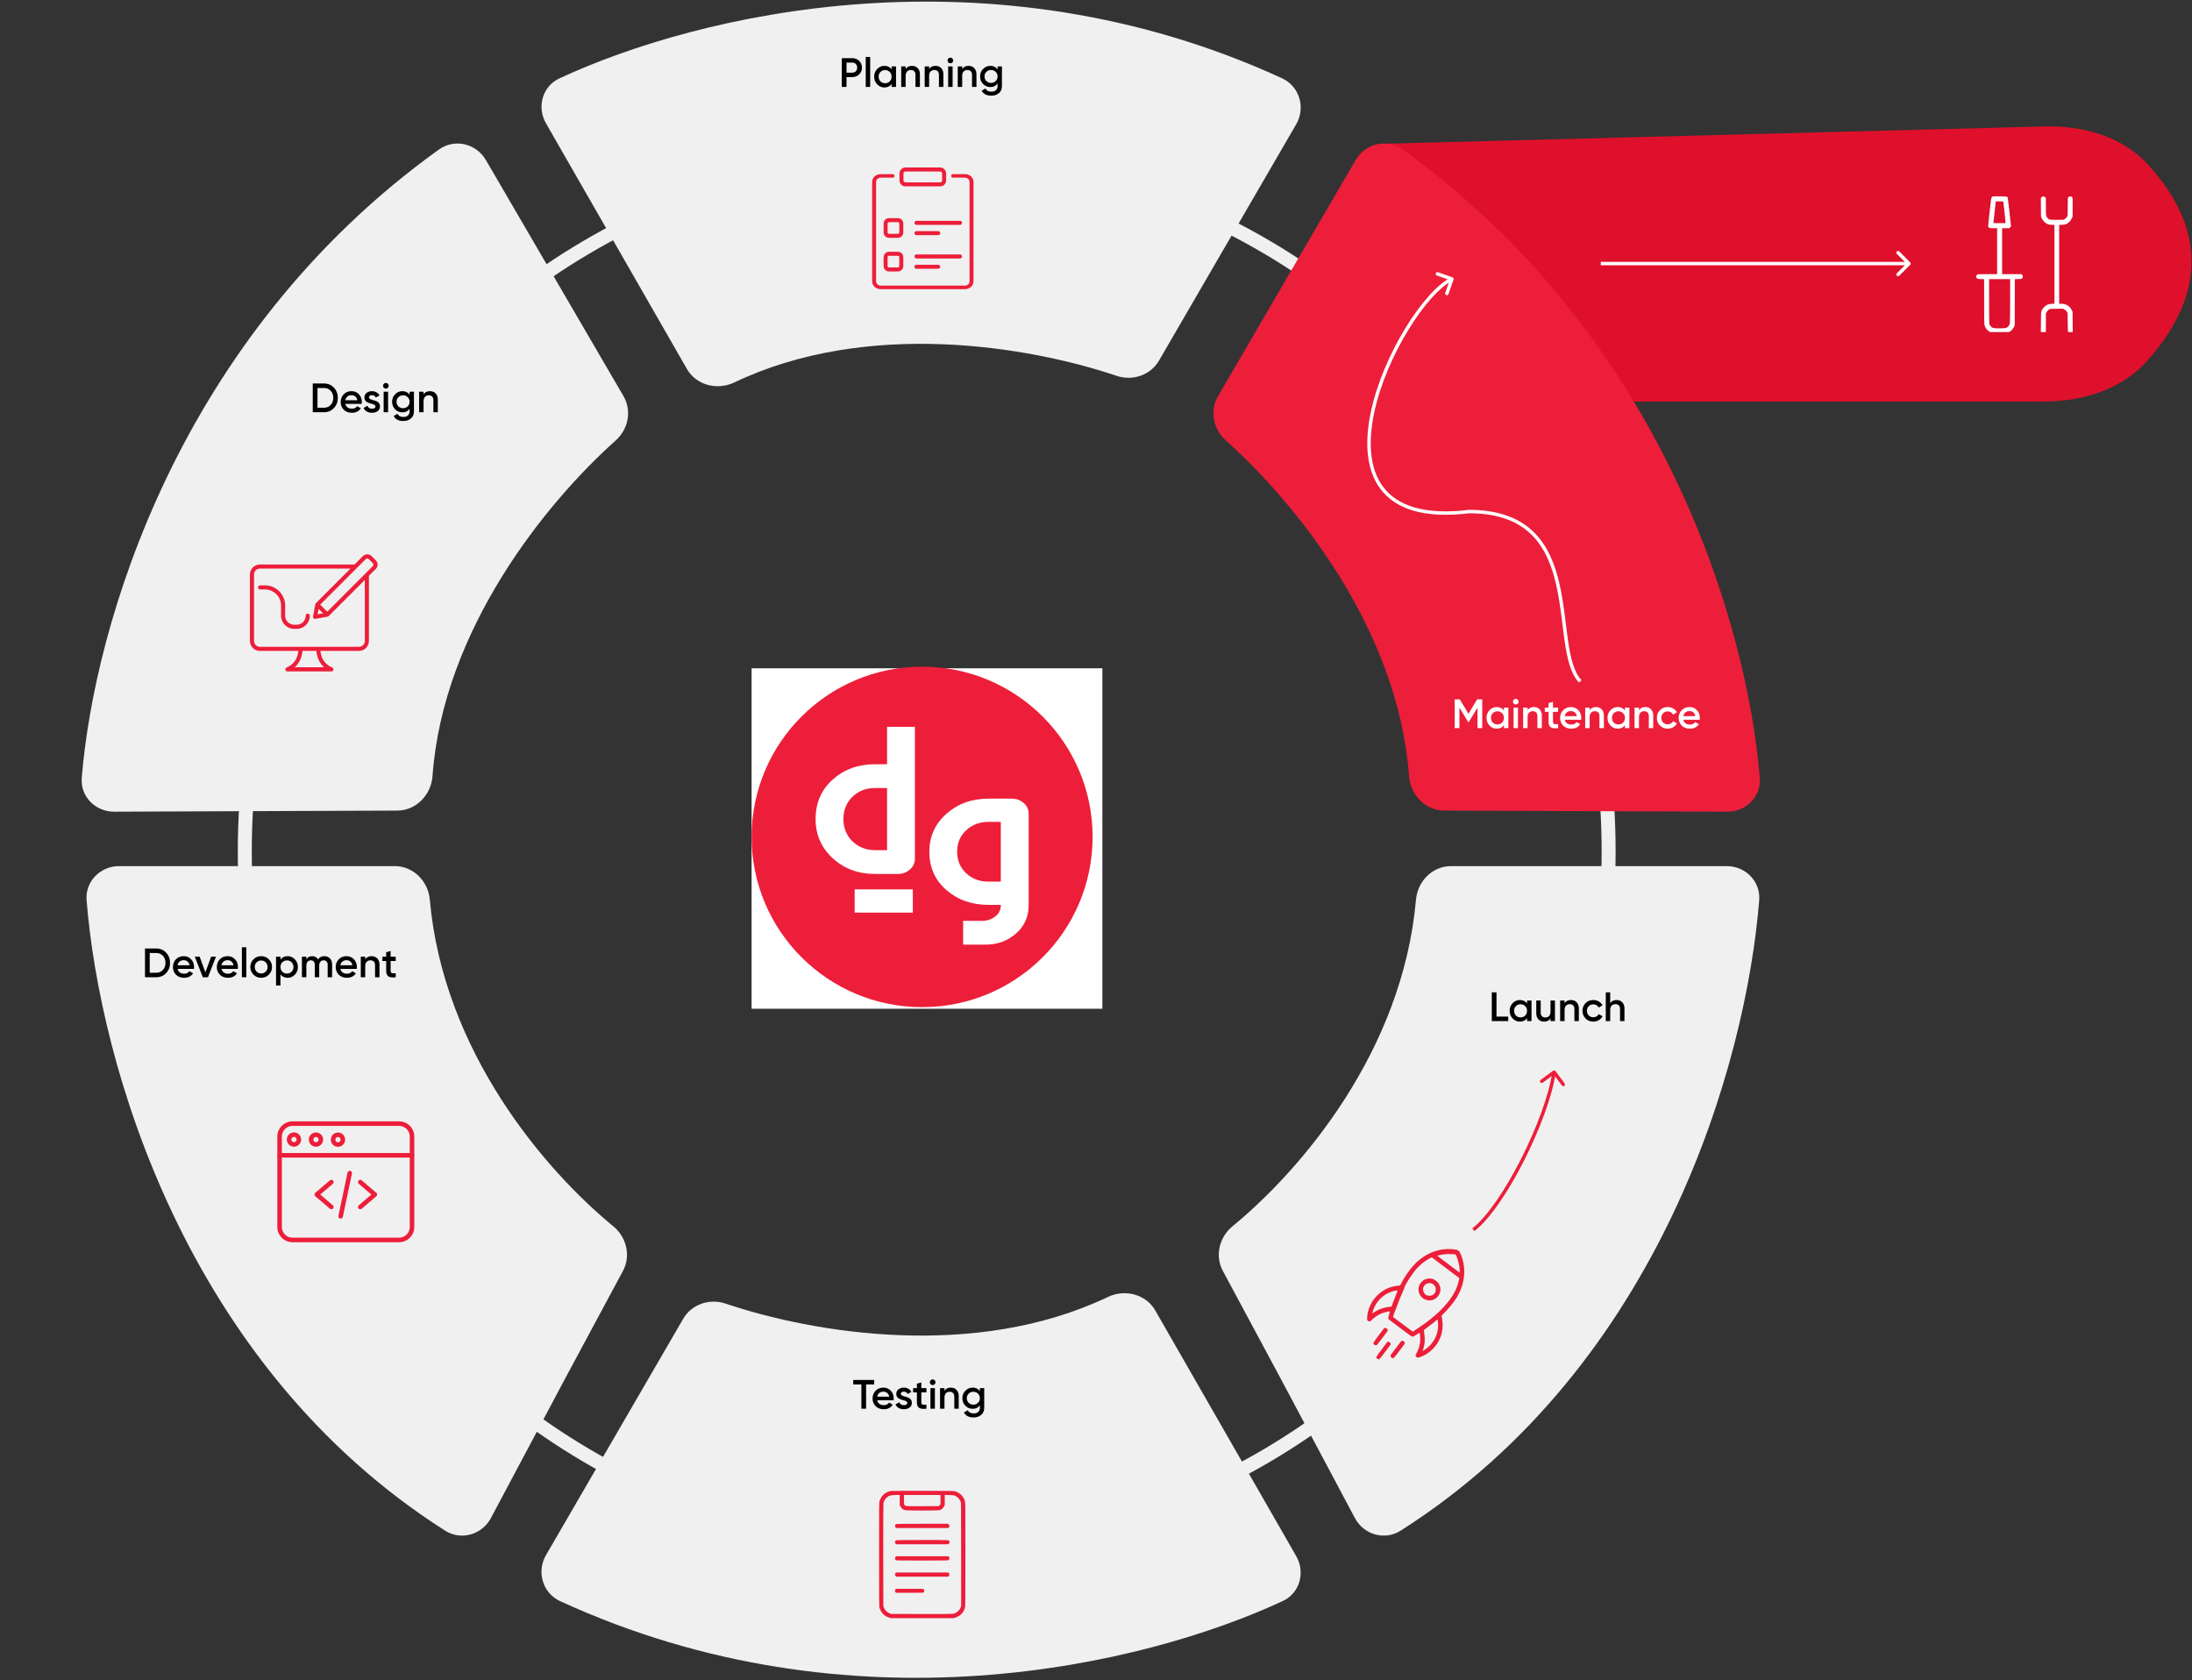 <svg width="784" height="601" viewBox="0 0 784 601" fill="none" xmlns="http://www.w3.org/2000/svg">
<rect x="0" y="0" width="784" height="601" fill="#333333" stroke="none"/>
<ellipse cx="331.451" cy="304.485" rx="243.9" ry="249.32" stroke="#F0F0F0" stroke-width="5"/>
<path d="M195.28 44.114L245.681 131.952C249.039 137.804 256.545 139.684 262.636 136.781C310.264 114.085 367.943 123.834 399.393 134.42C405.098 136.341 411.494 134.204 414.516 128.999L463.592 44.477C467.044 38.53 464.808 30.88 458.561 28.007C354.105 -20.033 249.566 4.982 200.056 28.049C193.98 30.88 191.944 38.3 195.28 44.114Z" fill="#F0F0F0"/>
<path d="M463.602 556.538L413.202 468.7C409.844 462.848 402.337 460.969 396.246 463.871C348.618 486.567 290.939 476.819 259.49 466.232C253.785 464.312 247.389 466.448 244.367 471.654L195.291 556.176C191.838 562.122 194.075 569.773 200.322 572.646C304.778 620.685 409.316 595.671 458.826 572.603C464.902 569.772 466.939 562.353 463.602 556.538Z" fill="#F0F0F0"/>
<path d="M40.844 290.303L142.114 289.908C148.861 289.882 154.205 284.286 154.693 277.557C158.506 224.935 195.491 179.614 220.239 157.508C224.728 153.498 226.033 146.882 223.001 141.682L173.785 57.242C170.323 51.301 162.567 49.463 156.981 53.474C63.588 120.53 33.66 223.77 29.24 278.211C28.697 284.892 34.141 290.329 40.844 290.303Z" fill="#F0F0F0"/>
<path d="M731.037 45.228L494.32 51.438L513.327 62.72L526.533 73.366L532.489 79.117L539.462 85.961L555.784 103.803L563.058 112.642L570.88 123.506L584.351 143.604H730.981C744.81 143.604 758.787 139.367 767.986 129.041C793.786 100.081 783.776 75.811 768.22 58.828C758.9 48.652 744.831 44.866 731.037 45.228Z" fill="#DF102C"/>
<path d="M617.809 290.303L516.539 289.908C509.792 289.882 504.447 284.286 503.96 277.557C500.147 224.935 463.162 179.614 438.413 157.508C433.924 153.498 432.62 146.882 435.651 141.682L484.867 57.242C488.33 51.301 496.086 49.463 501.671 53.474C595.064 120.53 624.992 223.77 629.413 278.211C629.955 284.892 624.512 290.329 617.809 290.303Z" fill="#ED1E3A"/>
<rect x="268.824" y="239.018" width="125.457" height="121.767" fill="white"/>
<path d="M329.803 360.208C363.481 360.208 390.782 332.949 390.782 299.323C390.782 265.697 363.481 238.438 329.803 238.438C296.125 238.438 268.824 265.697 268.824 299.323C268.824 332.949 296.125 360.208 329.803 360.208Z" fill="#ED1E3A"/>
<path d="M321.179 312.567H312.917C306.924 312.567 301.893 310.695 297.823 306.95C293.752 303.205 291.714 298.538 291.707 292.949C291.707 287.15 293.757 282.43 297.856 278.789C301.955 275.148 306.975 273.33 312.917 273.334H317.274V259.952H327.228V307.113C327.235 307.849 327.078 308.577 326.769 309.246C326.459 309.914 326.006 310.506 325.441 310.978C324.273 312.028 322.75 312.596 321.179 312.567ZM312.917 304.058H317.274V281.844H312.917C309.707 281.844 307.029 282.893 304.88 284.992C302.732 287.09 301.659 289.743 301.661 292.949C301.661 296.158 302.745 298.81 304.913 300.907C307.082 303.003 309.75 304.053 312.917 304.058Z" fill="white"/>
<path d="M344.479 337.859V329.35H351.117C352.864 329.403 354.576 328.852 355.964 327.791C356.605 327.307 357.121 326.677 357.468 325.954C357.816 325.231 357.985 324.435 357.961 323.633H353.6C347.608 323.633 342.577 321.869 338.506 318.341C334.436 314.813 332.397 310.233 332.391 304.6C332.391 299.188 334.429 294.674 338.506 291.058C342.583 287.441 347.615 285.633 353.6 285.633H361.863C363.429 285.602 364.949 286.158 366.124 287.192C366.686 287.646 367.138 288.22 367.448 288.872C367.758 289.524 367.918 290.237 367.915 290.958V323.699C367.915 327.859 366.397 331.258 363.361 333.897C360.325 336.536 356.703 337.857 352.495 337.859H344.479ZM353.587 315.319H357.948V293.946H353.587C350.378 293.946 347.7 294.953 345.554 296.968C343.408 298.982 342.333 301.531 342.331 304.613C342.331 307.731 343.405 310.297 345.554 312.311C347.702 314.326 350.38 315.328 353.587 315.319Z" fill="white"/>
<path d="M326.483 318.091H305.68V326.401H326.483V318.091Z" fill="white"/>
<path d="M617.59 309.766H518.979C512.352 309.766 507.033 315.152 506.45 321.753C501.649 376.085 465.276 418.509 440.818 438.592C436.09 442.474 434.464 449.144 437.358 454.532L458.098 493.139L484.588 542.924C487.76 548.887 495.25 551.079 500.949 547.456C594.202 488.18 624.556 380.052 629.203 321.964C629.739 315.265 624.31 309.766 617.59 309.766Z" fill="#F0F0F0"/>
<path d="M42.586 309.766H141.196C147.824 309.766 153.143 315.152 153.726 321.753C158.527 376.085 194.9 418.509 219.358 438.592C224.085 442.474 225.712 449.144 222.817 454.532L202.078 493.139L175.588 542.924C172.415 548.887 164.926 551.079 159.227 547.456C65.974 488.18 35.619 380.052 30.973 321.964C30.437 315.265 35.865 309.766 42.586 309.766Z" fill="#F0F0F0"/>
<path d="M111.861 137.152H115.902C117.313 137.152 118.484 137.647 119.415 138.636C120.355 139.626 120.826 140.846 120.826 142.296C120.826 143.736 120.355 144.956 119.415 145.955C118.484 146.945 117.313 147.439 115.902 147.439H111.861V137.152ZM113.551 145.823H115.902C116.872 145.823 117.661 145.49 118.268 144.824C118.886 144.157 119.194 143.315 119.194 142.296C119.194 141.277 118.886 140.434 118.268 139.768C117.661 139.102 116.872 138.769 115.902 138.769H113.551V145.823ZM129.362 144.441H123.513C123.63 144.99 123.895 145.416 124.306 145.72C124.728 146.024 125.247 146.176 125.864 146.176C126.697 146.176 127.329 145.872 127.76 145.264L129.068 146.029C128.353 147.097 127.28 147.631 125.849 147.631C124.664 147.631 123.699 147.268 122.954 146.543C122.219 145.808 121.852 144.882 121.852 143.765C121.852 142.678 122.215 141.762 122.94 141.017C123.655 140.273 124.586 139.9 125.732 139.9C126.8 139.9 127.682 140.277 128.377 141.032C129.073 141.786 129.421 142.702 129.421 143.78C129.421 143.976 129.401 144.196 129.362 144.441ZM123.498 143.148H127.819C127.711 142.57 127.466 142.124 127.084 141.811C126.712 141.497 126.256 141.34 125.717 141.34C125.129 141.34 124.639 141.502 124.248 141.825C123.856 142.149 123.606 142.59 123.498 143.148ZM131.956 142.119C131.956 142.345 132.073 142.531 132.308 142.678C132.544 142.815 132.887 142.947 133.337 143.075C133.68 143.153 133.979 143.236 134.234 143.324C134.488 143.413 134.758 143.545 135.042 143.721C135.326 143.888 135.542 144.113 135.689 144.397C135.845 144.672 135.919 144.995 135.909 145.367C135.909 146.073 135.635 146.626 135.086 147.028C134.537 147.43 133.856 147.631 133.043 147.631C132.318 147.631 131.696 147.479 131.177 147.175C130.658 146.871 130.28 146.45 130.045 145.911L131.412 145.117C131.657 145.823 132.201 146.176 133.043 146.176C133.876 146.176 134.292 145.901 134.292 145.353C134.292 144.951 133.827 144.637 132.896 144.412C132.544 144.324 132.245 144.236 132 144.147C131.765 144.059 131.5 143.932 131.206 143.765C130.922 143.599 130.702 143.378 130.545 143.104C130.398 142.83 130.329 142.511 130.339 142.149C130.339 141.473 130.594 140.929 131.103 140.517C131.623 140.106 132.264 139.9 133.029 139.9C133.636 139.9 134.175 140.037 134.645 140.312C135.125 140.576 135.493 140.949 135.747 141.429L134.41 142.178C134.165 141.62 133.705 141.34 133.029 141.34C132.715 141.34 132.455 141.409 132.25 141.546C132.054 141.683 131.956 141.874 131.956 142.119ZM138.717 138.695C138.521 138.891 138.286 138.989 138.012 138.989C137.737 138.989 137.497 138.891 137.292 138.695C137.096 138.489 136.998 138.249 136.998 137.975C136.998 137.701 137.096 137.466 137.292 137.27C137.488 137.064 137.728 136.961 138.012 136.961C138.296 136.961 138.536 137.064 138.732 137.27C138.928 137.466 139.026 137.701 139.026 137.975C139.026 138.249 138.923 138.489 138.717 138.695ZM138.805 147.439H137.218V140.091H138.805V147.439ZM146.497 141.179V140.091H148.055V147.101C148.055 148.218 147.688 149.076 146.953 149.673C146.228 150.271 145.336 150.57 144.278 150.57C142.583 150.57 141.422 149.977 140.795 148.792L142.162 147.998C142.544 148.752 143.259 149.13 144.308 149.13C144.994 149.13 145.527 148.948 145.91 148.586C146.302 148.233 146.497 147.738 146.497 147.101V146.205C145.9 147.057 145.047 147.484 143.94 147.484C142.912 147.484 142.035 147.116 141.31 146.381C140.594 145.637 140.237 144.74 140.237 143.692C140.237 142.634 140.594 141.742 141.31 141.017C142.025 140.273 142.902 139.9 143.94 139.9C145.047 139.9 145.9 140.326 146.497 141.179ZM142.485 145.338C142.936 145.779 143.494 145.999 144.161 145.999C144.827 145.999 145.381 145.779 145.821 145.338C146.272 144.897 146.497 144.348 146.497 143.692C146.497 143.035 146.272 142.487 145.821 142.046C145.381 141.605 144.827 141.385 144.161 141.385C143.494 141.385 142.936 141.605 142.485 142.046C142.044 142.487 141.824 143.035 141.824 143.692C141.824 144.348 142.044 144.897 142.485 145.338ZM153.77 139.9C154.623 139.9 155.304 140.175 155.813 140.723C156.332 141.262 156.592 141.997 156.592 142.928V147.439H155.005V143.089C155.005 142.541 154.858 142.119 154.564 141.825C154.27 141.532 153.868 141.385 153.359 141.385C152.781 141.385 152.325 141.566 151.992 141.928C151.659 142.281 151.492 142.805 151.492 143.501V147.439H149.905V140.091H151.492V141.032C151.982 140.277 152.742 139.9 153.77 139.9Z" fill="black"/>
<path d="M51.857 339.229H55.898C57.309 339.229 58.48 339.724 59.411 340.713C60.351 341.703 60.822 342.923 60.822 344.373C60.822 345.813 60.351 347.033 59.411 348.032C58.48 349.022 57.309 349.517 55.898 349.517H51.857V339.229ZM53.547 347.9H55.898C56.868 347.9 57.657 347.567 58.264 346.901C58.882 346.234 59.19 345.392 59.19 344.373C59.19 343.354 58.882 342.511 58.264 341.845C57.657 341.179 56.868 340.846 55.898 340.846H53.547V347.9ZM69.358 346.519H63.509C63.626 347.067 63.891 347.493 64.302 347.797C64.724 348.101 65.243 348.253 65.86 348.253C66.693 348.253 67.325 347.949 67.756 347.342L69.064 348.106C68.349 349.174 67.276 349.708 65.846 349.708C64.66 349.708 63.695 349.345 62.95 348.62C62.215 347.885 61.848 346.959 61.848 345.843C61.848 344.755 62.211 343.839 62.936 343.094C63.651 342.35 64.582 341.977 65.728 341.977C66.796 341.977 67.678 342.355 68.373 343.109C69.069 343.863 69.417 344.779 69.417 345.857C69.417 346.053 69.397 346.274 69.358 346.519ZM63.494 345.225H67.815C67.707 344.647 67.462 344.201 67.08 343.888C66.708 343.574 66.252 343.418 65.713 343.418C65.125 343.418 64.635 343.579 64.244 343.903C63.852 344.226 63.602 344.667 63.494 345.225ZM73.466 347.753L75.508 342.168H77.243L74.377 349.517H72.54L69.674 342.168H71.408L73.466 347.753ZM85.059 346.519H79.21C79.327 347.067 79.592 347.493 80.003 347.797C80.425 348.101 80.944 348.253 81.561 348.253C82.394 348.253 83.026 347.949 83.457 347.342L84.765 348.106C84.05 349.174 82.977 349.708 81.546 349.708C80.361 349.708 79.396 349.345 78.651 348.62C77.916 347.885 77.549 346.959 77.549 345.843C77.549 344.755 77.912 343.839 78.637 343.094C79.352 342.35 80.283 341.977 81.429 341.977C82.497 341.977 83.379 342.355 84.074 343.109C84.77 343.863 85.118 344.779 85.118 345.857C85.118 346.053 85.098 346.274 85.059 346.519ZM79.195 345.225H83.516C83.408 344.647 83.163 344.201 82.781 343.888C82.409 343.574 81.953 343.418 81.414 343.418C80.826 343.418 80.337 343.579 79.945 343.903C79.553 344.226 79.303 344.667 79.195 345.225ZM88.102 349.517H86.514V338.788H88.102V349.517ZM96.161 348.591C95.416 349.335 94.5 349.708 93.413 349.708C92.325 349.708 91.409 349.335 90.665 348.591C89.91 347.836 89.533 346.92 89.533 345.843C89.533 344.765 89.91 343.849 90.665 343.094C91.409 342.35 92.325 341.977 93.413 341.977C94.5 341.977 95.416 342.35 96.161 343.094C96.915 343.849 97.293 344.765 97.293 345.843C97.293 346.92 96.915 347.836 96.161 348.591ZM91.12 345.843C91.12 346.509 91.341 347.062 91.781 347.503C92.222 347.944 92.766 348.165 93.413 348.165C94.059 348.165 94.603 347.944 95.044 347.503C95.485 347.062 95.705 346.509 95.705 345.843C95.705 345.176 95.485 344.623 95.044 344.182C94.603 343.741 94.059 343.52 93.413 343.52C92.766 343.52 92.222 343.741 91.781 344.182C91.341 344.623 91.12 345.176 91.12 345.843ZM102.887 341.977C103.886 341.977 104.748 342.355 105.473 343.109C106.189 343.854 106.546 344.765 106.546 345.843C106.546 346.93 106.189 347.846 105.473 348.591C104.758 349.335 103.896 349.708 102.887 349.708C101.78 349.708 100.922 349.296 100.315 348.473V352.456H98.728V342.168H100.315V343.227C100.913 342.394 101.77 341.977 102.887 341.977ZM100.976 347.533C101.417 347.973 101.971 348.194 102.637 348.194C103.303 348.194 103.857 347.973 104.298 347.533C104.739 347.082 104.959 346.519 104.959 345.843C104.959 345.166 104.739 344.608 104.298 344.167C103.857 343.716 103.303 343.491 102.637 343.491C101.971 343.491 101.417 343.716 100.976 344.167C100.535 344.608 100.315 345.166 100.315 345.843C100.315 346.509 100.535 347.072 100.976 347.533ZM116.009 341.977C116.842 341.977 117.513 342.247 118.022 342.786C118.532 343.325 118.787 344.05 118.787 344.961V349.517H117.199V345.064C117.199 344.564 117.072 344.172 116.817 343.888C116.563 343.604 116.215 343.462 115.774 343.462C115.274 343.462 114.882 343.628 114.598 343.961C114.314 344.285 114.172 344.765 114.172 345.402V349.517H112.585V345.064C112.585 344.554 112.462 344.162 112.217 343.888C111.982 343.604 111.644 343.462 111.203 343.462C110.713 343.462 110.317 343.628 110.013 343.961C109.719 344.294 109.572 344.775 109.572 345.402V349.517H107.985V342.168H109.572V343.05C110.042 342.335 110.743 341.977 111.674 341.977C112.614 341.977 113.31 342.364 113.76 343.138C114.241 342.364 114.99 341.977 116.009 341.977ZM127.584 346.519H121.734C121.852 347.067 122.117 347.493 122.528 347.797C122.949 348.101 123.469 348.253 124.086 348.253C124.919 348.253 125.551 347.949 125.982 347.342L127.29 348.106C126.574 349.174 125.502 349.708 124.071 349.708C122.886 349.708 121.921 349.345 121.176 348.62C120.441 347.885 120.074 346.959 120.074 345.843C120.074 344.755 120.436 343.839 121.161 343.094C121.877 342.35 122.807 341.977 123.954 341.977C125.022 341.977 125.903 342.355 126.599 343.109C127.295 343.863 127.642 344.779 127.642 345.857C127.642 346.053 127.623 346.274 127.584 346.519ZM121.72 345.225H126.041C125.933 344.647 125.688 344.201 125.306 343.888C124.933 343.574 124.478 343.418 123.939 343.418C123.351 343.418 122.861 343.579 122.469 343.903C122.077 344.226 121.828 344.667 121.72 345.225ZM132.904 341.977C133.757 341.977 134.438 342.252 134.947 342.8C135.466 343.339 135.726 344.074 135.726 345.005V349.517H134.139V345.166C134.139 344.618 133.992 344.197 133.698 343.903C133.404 343.609 133.002 343.462 132.493 343.462C131.915 343.462 131.459 343.643 131.126 344.005C130.793 344.358 130.626 344.882 130.626 345.578V349.517H129.039V342.168H130.626V343.109C131.116 342.355 131.875 341.977 132.904 341.977ZM141.535 342.168V343.697H139.713V347.224C139.713 347.528 139.781 347.748 139.919 347.885C140.056 348.013 140.257 348.086 140.521 348.106C140.795 348.116 141.133 348.111 141.535 348.091V349.517C140.32 349.664 139.448 349.561 138.919 349.208C138.39 348.845 138.126 348.184 138.126 347.224V343.697H136.774V342.168H138.126V340.581L139.713 340.111V342.168H141.535Z" fill="black"/>
<path d="M118.522 432.496C118.337 432.496 118.15 432.433 117.998 432.303L112.765 427.847C112.584 427.693 112.48 427.468 112.48 427.231C112.48 426.994 112.585 426.769 112.765 426.615L117.998 422.159C118.338 421.869 118.849 421.91 119.138 422.25C119.428 422.59 119.387 423.101 119.047 423.39L114.537 427.231L119.047 431.072C119.387 431.361 119.428 431.872 119.138 432.212C118.978 432.4 118.751 432.496 118.522 432.496Z" fill="#ED1E3A"/>
<path d="M128.848 432.496C128.619 432.496 128.392 432.4 128.232 432.212C127.942 431.872 127.983 431.361 128.323 431.072L132.833 427.231L128.323 423.39C127.983 423.101 127.942 422.59 128.232 422.25C128.521 421.91 129.032 421.869 129.372 422.159L134.605 426.615C134.786 426.769 134.89 426.994 134.89 427.231C134.89 427.468 134.786 427.693 134.605 427.847L129.372 432.303C129.22 432.433 129.033 432.496 128.848 432.496Z" fill="#ED1E3A"/>
<path d="M121.833 435.841C121.778 435.841 121.722 435.835 121.666 435.824C121.229 435.732 120.949 435.302 121.041 434.866L124.303 419.379C124.395 418.943 124.823 418.663 125.261 418.755C125.698 418.847 125.977 419.276 125.885 419.713L122.624 435.199C122.543 435.58 122.208 435.841 121.833 435.841Z" fill="#ED1E3A"/>
<path d="M142.749 444.278H104.622C101.628 444.278 99.191 441.842 99.191 438.847V406.487C99.191 403.493 101.628 401.057 104.622 401.057H142.749C145.743 401.057 148.179 403.493 148.179 406.487V438.847C148.179 441.842 145.743 444.278 142.749 444.278ZM104.622 402.674C102.519 402.674 100.809 404.385 100.809 406.487V438.847C100.809 440.95 102.519 442.66 104.622 442.66H142.749C144.851 442.66 146.562 440.95 146.562 438.847V406.487C146.562 404.385 144.851 402.674 142.749 402.674H104.622Z" fill="#ED1E3A"/>
<path d="M147.371 414.007H100C99.553 414.007 99.191 413.645 99.191 413.198C99.191 412.752 99.553 412.39 100 412.39H147.371C147.817 412.39 148.179 412.752 148.179 413.198C148.179 413.645 147.817 414.007 147.371 414.007Z" fill="#ED1E3A"/>
<path d="M113.013 410.137C111.602 410.137 110.453 408.989 110.453 407.578C110.453 406.167 111.602 405.019 113.013 405.019C114.424 405.019 115.572 406.167 115.572 407.578C115.572 408.989 114.424 410.137 113.013 410.137ZM113.013 406.636C112.494 406.636 112.071 407.059 112.071 407.578C112.071 408.097 112.494 408.52 113.013 408.52C113.532 408.52 113.954 408.097 113.954 407.578C113.954 407.059 113.532 406.636 113.013 406.636Z" fill="#ED1E3A"/>
<path d="M105.145 410.114C103.734 410.114 102.586 408.966 102.586 407.555C102.586 406.143 103.734 404.995 105.145 404.995C106.557 404.995 107.705 406.143 107.705 407.555C107.705 408.966 106.557 410.114 105.145 410.114ZM105.145 406.613C104.626 406.613 104.203 407.036 104.203 407.555C104.203 408.074 104.626 408.496 105.145 408.496C105.665 408.496 106.087 408.074 106.087 407.555C106.087 407.036 105.665 406.613 105.145 406.613Z" fill="#ED1E3A"/>
<path d="M120.879 410.159C119.468 410.159 118.32 409.011 118.32 407.6C118.32 406.189 119.468 405.041 120.879 405.041C122.291 405.041 123.439 406.189 123.439 407.6C123.439 409.011 122.291 410.159 120.879 410.159ZM120.879 406.658C120.36 406.658 119.938 407.081 119.938 407.6C119.938 408.119 120.36 408.542 120.879 408.542C121.399 408.542 121.821 408.119 121.821 407.6C121.821 407.081 121.399 406.658 120.879 406.658Z" fill="#ED1E3A"/>
<path d="M528.333 250.131H530.141V260.419H528.451V253.085L525.321 258.259H525.115L521.984 253.071V260.419H520.294V250.131H522.117L525.218 255.275L528.333 250.131ZM537.909 254.114V253.071H539.496V260.419H537.909V259.361C537.311 260.194 536.454 260.61 535.337 260.61C534.328 260.61 533.466 260.238 532.751 259.493C532.035 258.748 531.678 257.832 531.678 256.745C531.678 255.657 532.035 254.741 532.751 253.997C533.466 253.252 534.328 252.88 535.337 252.88C536.454 252.88 537.311 253.291 537.909 254.114ZM533.926 258.435C534.367 258.876 534.921 259.096 535.587 259.096C536.253 259.096 536.807 258.876 537.248 258.435C537.689 257.984 537.909 257.421 537.909 256.745C537.909 256.069 537.689 255.51 537.248 255.069C536.807 254.619 536.253 254.393 535.587 254.393C534.921 254.393 534.367 254.619 533.926 255.069C533.485 255.51 533.265 256.069 533.265 256.745C533.265 257.411 533.485 257.974 533.926 258.435ZM542.845 251.675C542.649 251.871 542.414 251.969 542.14 251.969C541.865 251.969 541.625 251.871 541.42 251.675C541.224 251.469 541.126 251.229 541.126 250.954C541.126 250.68 541.224 250.445 541.42 250.249C541.616 250.043 541.856 249.94 542.14 249.94C542.424 249.94 542.664 250.043 542.86 250.249C543.056 250.445 543.154 250.68 543.154 250.954C543.154 251.229 543.051 251.469 542.845 251.675ZM542.933 260.419H541.346V253.071H542.933V260.419ZM548.641 252.88C549.494 252.88 550.175 253.154 550.684 253.703C551.204 254.242 551.463 254.976 551.463 255.907V260.419H549.876V256.069C549.876 255.52 549.729 255.099 549.435 254.805C549.141 254.511 548.739 254.364 548.23 254.364C547.652 254.364 547.196 254.545 546.863 254.908C546.53 255.261 546.364 255.785 546.364 256.48V260.419H544.776V253.071H546.364V254.011C546.853 253.257 547.613 252.88 548.641 252.88ZM557.272 253.071V254.599H555.45V258.126C555.45 258.43 555.519 258.65 555.656 258.788C555.793 258.915 555.994 258.988 556.258 259.008C556.533 259.018 556.871 259.013 557.272 258.993V260.419C556.058 260.566 555.186 260.463 554.657 260.11C554.127 259.748 553.863 259.086 553.863 258.126V254.599H552.511V253.071H553.863V251.484L555.45 251.013V253.071H557.272ZM565.509 257.421H559.66C559.777 257.97 560.042 258.396 560.453 258.699C560.875 259.003 561.394 259.155 562.011 259.155C562.844 259.155 563.476 258.851 563.907 258.244L565.215 259.008C564.5 260.076 563.427 260.61 561.997 260.61C560.811 260.61 559.846 260.247 559.101 259.522C558.367 258.788 557.999 257.862 557.999 256.745C557.999 255.657 558.362 254.741 559.087 253.997C559.802 253.252 560.733 252.88 561.879 252.88C562.947 252.88 563.829 253.257 564.524 254.011C565.22 254.766 565.568 255.682 565.568 256.76C565.568 256.956 565.548 257.176 565.509 257.421ZM559.645 256.128H563.966C563.858 255.55 563.613 255.104 563.231 254.79C562.859 254.477 562.403 254.32 561.864 254.32C561.276 254.32 560.787 254.482 560.395 254.805C560.003 255.128 559.753 255.569 559.645 256.128ZM570.83 252.88C571.682 252.88 572.363 253.154 572.872 253.703C573.392 254.242 573.651 254.976 573.651 255.907V260.419H572.064V256.069C572.064 255.52 571.917 255.099 571.623 254.805C571.329 254.511 570.927 254.364 570.418 254.364C569.84 254.364 569.384 254.545 569.051 254.908C568.718 255.261 568.552 255.785 568.552 256.48V260.419H566.964V253.071H568.552V254.011C569.041 253.257 569.801 252.88 570.83 252.88ZM581.18 254.114V253.071H582.767V260.419H581.18V259.361C580.582 260.194 579.725 260.61 578.608 260.61C577.599 260.61 576.737 260.238 576.022 259.493C575.306 258.748 574.949 257.832 574.949 256.745C574.949 255.657 575.306 254.741 576.022 253.997C576.737 253.252 577.599 252.88 578.608 252.88C579.725 252.88 580.582 253.291 581.18 254.114ZM577.197 258.435C577.638 258.876 578.192 259.096 578.858 259.096C579.524 259.096 580.078 258.876 580.519 258.435C580.96 257.984 581.18 257.421 581.18 256.745C581.18 256.069 580.96 255.51 580.519 255.069C580.078 254.619 579.524 254.393 578.858 254.393C578.192 254.393 577.638 254.619 577.197 255.069C576.756 255.51 576.536 256.069 576.536 256.745C576.536 257.411 576.756 257.974 577.197 258.435ZM588.482 252.88C589.335 252.88 590.016 253.154 590.525 253.703C591.044 254.242 591.304 254.976 591.304 255.907V260.419H589.717V256.069C589.717 255.52 589.57 255.099 589.276 254.805C588.982 254.511 588.58 254.364 588.071 254.364C587.493 254.364 587.037 254.545 586.704 254.908C586.371 255.261 586.204 255.785 586.204 256.48V260.419H584.617V253.071H586.204V254.011C586.694 253.257 587.454 252.88 588.482 252.88ZM596.481 260.61C595.374 260.61 594.448 260.238 593.704 259.493C592.969 258.739 592.602 257.823 592.602 256.745C592.602 255.648 592.969 254.731 593.704 253.997C594.448 253.252 595.374 252.88 596.481 252.88C597.197 252.88 597.848 253.051 598.436 253.394C599.024 253.737 599.465 254.197 599.759 254.776L598.392 255.569C598.225 255.216 597.971 254.942 597.628 254.746C597.295 254.54 596.908 254.438 596.467 254.438C595.82 254.438 595.276 254.658 594.835 255.099C594.404 255.55 594.189 256.098 594.189 256.745C594.189 257.391 594.404 257.94 594.835 258.391C595.276 258.832 595.82 259.052 596.467 259.052C596.898 259.052 597.285 258.954 597.628 258.758C597.98 258.553 598.245 258.273 598.421 257.921L599.788 258.699C599.475 259.287 599.019 259.753 598.421 260.096C597.834 260.439 597.187 260.61 596.481 260.61ZM607.919 257.421H602.07C602.187 257.97 602.452 258.396 602.863 258.699C603.285 259.003 603.804 259.155 604.421 259.155C605.254 259.155 605.886 258.851 606.317 258.244L607.625 259.008C606.91 260.076 605.837 260.61 604.406 260.61C603.221 260.61 602.256 260.247 601.511 259.522C600.776 258.788 600.409 257.862 600.409 256.745C600.409 255.657 600.772 254.741 601.497 253.997C602.212 253.252 603.143 252.88 604.289 252.88C605.357 252.88 606.239 253.257 606.934 254.011C607.63 254.766 607.978 255.682 607.978 256.76C607.978 256.956 607.958 257.176 607.919 257.421ZM602.055 256.128H606.376C606.268 255.55 606.023 255.104 605.641 254.79C605.269 254.477 604.813 254.32 604.274 254.32C603.686 254.32 603.196 254.482 602.805 254.805C602.413 255.128 602.163 255.569 602.055 256.128Z" fill="white"/>
<path d="M301.08 20.805H304.871C305.841 20.805 306.649 21.129 307.296 21.775C307.953 22.422 308.281 23.225 308.281 24.186C308.281 25.136 307.953 25.939 307.296 26.596C306.649 27.242 305.841 27.566 304.871 27.566H302.77V31.093H301.08V20.805ZM302.77 25.978H304.871C305.371 25.978 305.782 25.812 306.106 25.479C306.429 25.136 306.591 24.705 306.591 24.186C306.591 23.666 306.429 23.24 306.106 22.907C305.782 22.564 305.371 22.392 304.871 22.392H302.77V25.978ZM311.232 31.093H309.645V20.364H311.232V31.093ZM318.895 24.788V23.745H320.482V31.093H318.895V30.035C318.297 30.867 317.44 31.284 316.323 31.284C315.314 31.284 314.452 30.912 313.737 30.167C313.021 29.422 312.664 28.506 312.664 27.419C312.664 26.331 313.021 25.415 313.737 24.671C314.452 23.926 315.314 23.553 316.323 23.553C317.44 23.553 318.297 23.965 318.895 24.788ZM314.912 29.109C315.353 29.55 315.907 29.77 316.573 29.77C317.239 29.77 317.793 29.55 318.234 29.109C318.675 28.658 318.895 28.095 318.895 27.419C318.895 26.743 318.675 26.184 318.234 25.743C317.793 25.293 317.239 25.067 316.573 25.067C315.907 25.067 315.353 25.293 314.912 25.743C314.471 26.184 314.251 26.743 314.251 27.419C314.251 28.085 314.471 28.648 314.912 29.109ZM326.197 23.553C327.05 23.553 327.731 23.828 328.24 24.377C328.76 24.915 329.019 25.65 329.019 26.581V31.093H327.432V26.743C327.432 26.194 327.285 25.773 326.991 25.479C326.697 25.185 326.295 25.038 325.786 25.038C325.208 25.038 324.752 25.219 324.419 25.582C324.086 25.934 323.92 26.459 323.92 27.154V31.093H322.332V23.745H323.92V24.685C324.409 23.931 325.169 23.553 326.197 23.553ZM334.593 23.553C335.446 23.553 336.127 23.828 336.636 24.377C337.155 24.915 337.415 25.65 337.415 26.581V31.093H335.828V26.743C335.828 26.194 335.681 25.773 335.387 25.479C335.093 25.185 334.691 25.038 334.182 25.038C333.604 25.038 333.148 25.219 332.815 25.582C332.482 25.934 332.315 26.459 332.315 27.154V31.093H330.728V23.745H332.315V24.685C332.805 23.931 333.565 23.553 334.593 23.553ZM340.623 22.348C340.427 22.544 340.192 22.642 339.918 22.642C339.643 22.642 339.403 22.544 339.198 22.348C339.002 22.143 338.904 21.903 338.904 21.628C338.904 21.354 339.002 21.119 339.198 20.923C339.393 20.717 339.634 20.614 339.918 20.614C340.202 20.614 340.442 20.717 340.638 20.923C340.834 21.119 340.932 21.354 340.932 21.628C340.932 21.903 340.829 22.143 340.623 22.348ZM340.711 31.093H339.124V23.745H340.711V31.093ZM346.419 23.553C347.272 23.553 347.953 23.828 348.462 24.377C348.981 24.915 349.241 25.65 349.241 26.581V31.093H347.654V26.743C347.654 26.194 347.507 25.773 347.213 25.479C346.919 25.185 346.517 25.038 346.008 25.038C345.43 25.038 344.974 25.219 344.641 25.582C344.308 25.934 344.141 26.459 344.141 27.154V31.093H342.554V23.745H344.141V24.685C344.631 23.931 345.391 23.553 346.419 23.553ZM356.799 24.832V23.745H358.357V30.755C358.357 31.872 357.99 32.729 357.255 33.327C356.53 33.924 355.638 34.223 354.58 34.223C352.885 34.223 351.724 33.63 351.097 32.445L352.464 31.651C352.846 32.406 353.561 32.783 354.609 32.783C355.295 32.783 355.829 32.602 356.211 32.239C356.603 31.886 356.799 31.392 356.799 30.755V29.858C356.202 30.711 355.349 31.137 354.242 31.137C353.213 31.137 352.336 30.77 351.611 30.035C350.896 29.29 350.539 28.393 350.539 27.345C350.539 26.287 350.896 25.395 351.611 24.671C352.327 23.926 353.203 23.553 354.242 23.553C355.349 23.553 356.202 23.98 356.799 24.832ZM352.787 28.991C353.238 29.432 353.796 29.652 354.462 29.652C355.129 29.652 355.682 29.432 356.123 28.991C356.574 28.55 356.799 28.002 356.799 27.345C356.799 26.689 356.574 26.14 356.123 25.699C355.682 25.258 355.129 25.038 354.462 25.038C353.796 25.038 353.238 25.258 352.787 25.699C352.346 26.14 352.126 26.689 352.126 27.345C352.126 28.002 352.346 28.55 352.787 28.991Z" fill="black"/>
<path d="M335.577 84.1H327.784C327.388 84.1 327.066 83.779 327.066 83.383C327.066 82.986 327.388 82.665 327.784 82.665H335.577C335.973 82.665 336.294 82.986 336.294 83.383C336.294 83.779 335.973 84.1 335.577 84.1Z" fill="#ED1E3A"/>
<path d="M343.37 80.417H327.784C327.388 80.417 327.066 80.095 327.066 79.699C327.066 79.303 327.388 78.981 327.784 78.981H343.37C343.766 78.981 344.087 79.303 344.087 79.699C344.087 80.095 343.766 80.417 343.37 80.417Z" fill="#ED1E3A"/>
<path d="M335.577 96.124H327.784C327.388 96.124 327.066 95.802 327.066 95.406C327.066 95.01 327.388 94.689 327.784 94.689H335.577C335.973 94.689 336.294 95.01 336.294 95.406C336.294 95.802 335.973 96.124 335.577 96.124Z" fill="#ED1E3A"/>
<path d="M343.37 92.441H327.784C327.388 92.441 327.066 92.12 327.066 91.724C327.066 91.327 327.388 91.006 327.784 91.006H343.37C343.766 91.006 344.087 91.327 344.087 91.724C344.087 92.12 343.766 92.441 343.37 92.441Z" fill="#ED1E3A"/>
<path d="M336.26 66.66H323.85C322.671 66.66 321.711 65.701 321.711 64.521V62.04C321.711 60.86 322.671 59.9 323.85 59.9H336.26C337.44 59.9 338.399 60.86 338.399 62.04V64.521C338.399 65.701 337.44 66.66 336.26 66.66ZM323.85 61.336C323.462 61.336 323.146 61.651 323.146 62.04V64.521C323.146 64.909 323.462 65.225 323.85 65.225H336.26C336.648 65.225 336.964 64.909 336.964 64.521V62.04C336.964 61.651 336.648 61.336 336.26 61.336H323.85Z" fill="#ED1E3A"/>
<path d="M321.151 85.061H317.962C316.899 85.061 316.035 84.197 316.035 83.134V79.945C316.035 78.883 316.899 78.019 317.962 78.019H321.151C322.213 78.019 323.078 78.883 323.078 79.945V83.134C323.078 84.197 322.213 85.061 321.151 85.061ZM317.962 79.454C317.691 79.454 317.47 79.674 317.47 79.945V83.134C317.47 83.405 317.691 83.626 317.962 83.626H321.151C321.422 83.626 321.642 83.405 321.642 83.134V79.945C321.642 79.674 321.422 79.454 321.151 79.454H317.962Z" fill="#ED1E3A"/>
<path d="M321.151 97.085H317.962C316.899 97.085 316.035 96.221 316.035 95.159V91.97C316.035 90.907 316.899 90.043 317.962 90.043H321.151C322.213 90.043 323.078 90.907 323.078 91.97V95.159C323.078 96.221 322.213 97.085 321.151 97.085ZM317.962 91.478C317.691 91.478 317.47 91.699 317.47 91.97V95.159C317.47 95.43 317.691 95.65 317.962 95.65H321.151C321.422 95.65 321.642 95.43 321.642 95.159V91.97C321.642 91.699 321.422 91.478 321.151 91.478H317.962Z" fill="#ED1E3A"/>
<path d="M345.118 103.421H315C313.309 103.421 311.934 102.183 311.934 100.66V65.033C311.934 63.51 313.309 62.272 315 62.272H319.242C319.633 62.272 319.95 62.557 319.95 62.909C319.95 63.261 319.633 63.546 319.242 63.546H315C314.09 63.546 313.349 64.213 313.349 65.033V100.66C313.349 101.48 314.09 102.146 315 102.146H345.118C346.028 102.146 346.769 101.479 346.769 100.66V65.033C346.769 64.213 346.028 63.546 345.118 63.546H340.876C340.485 63.546 340.168 63.261 340.168 62.909C340.168 62.557 340.485 62.272 340.876 62.272H345.118C346.809 62.272 348.185 63.51 348.185 65.033V100.66C348.185 102.183 346.809 103.421 345.118 103.421Z" fill="#ED1E3A"/>
<path d="M535.246 354.908V363.579H539.435V365.195H533.556V354.908H535.246ZM546.176 358.891V357.847H547.763V365.195H546.176V364.137C545.579 364.97 544.721 365.386 543.604 365.386C542.595 365.386 541.733 365.014 541.018 364.269C540.303 363.525 539.945 362.609 539.945 361.521C539.945 360.434 540.303 359.518 541.018 358.773C541.733 358.028 542.595 357.656 543.604 357.656C544.721 357.656 545.579 358.068 546.176 358.891ZM542.194 363.211C542.634 363.652 543.188 363.873 543.854 363.873C544.52 363.873 545.074 363.652 545.515 363.211C545.956 362.761 546.176 362.197 546.176 361.521C546.176 360.845 545.956 360.287 545.515 359.846C545.074 359.395 544.52 359.17 543.854 359.17C543.188 359.17 542.634 359.395 542.194 359.846C541.753 360.287 541.532 360.845 541.532 361.521C541.532 362.187 541.753 362.751 542.194 363.211ZM554.566 361.786V357.847H556.153V365.195H554.566V364.255C554.076 365.009 553.317 365.386 552.288 365.386C551.436 365.386 550.75 365.117 550.231 364.578C549.721 364.029 549.467 363.29 549.467 362.359V357.847H551.054V362.197C551.054 362.746 551.201 363.167 551.495 363.461C551.789 363.755 552.19 363.902 552.7 363.902C553.278 363.902 553.733 363.726 554.066 363.373C554.4 363.01 554.566 362.481 554.566 361.786ZM561.874 357.656C562.727 357.656 563.408 357.93 563.917 358.479C564.437 359.018 564.696 359.753 564.696 360.684V365.195H563.109V360.845C563.109 360.297 562.962 359.875 562.668 359.581C562.374 359.287 561.972 359.14 561.463 359.14C560.885 359.14 560.429 359.322 560.096 359.684C559.763 360.037 559.597 360.561 559.597 361.257V365.195H558.009V357.847H559.597V358.788C560.086 358.033 560.846 357.656 561.874 357.656ZM569.874 365.386C568.766 365.386 567.841 365.014 567.096 364.269C566.361 363.515 565.994 362.599 565.994 361.521C565.994 360.424 566.361 359.508 567.096 358.773C567.841 358.028 568.766 357.656 569.874 357.656C570.589 357.656 571.24 357.828 571.828 358.17C572.416 358.513 572.857 358.974 573.151 359.552L571.784 360.346C571.618 359.993 571.363 359.718 571.02 359.523C570.687 359.317 570.3 359.214 569.859 359.214C569.212 359.214 568.668 359.434 568.228 359.875C567.796 360.326 567.581 360.875 567.581 361.521C567.581 362.168 567.796 362.717 568.228 363.167C568.668 363.608 569.212 363.829 569.859 363.829C570.29 363.829 570.677 363.731 571.02 363.535C571.373 363.329 571.637 363.05 571.813 362.697L573.18 363.476C572.867 364.064 572.411 364.529 571.813 364.872C571.226 365.215 570.579 365.386 569.874 365.386ZM578.193 357.656C579.045 357.656 579.726 357.93 580.235 358.479C580.755 359.018 581.014 359.753 581.014 360.684V365.195H579.427V360.845C579.427 360.297 579.28 359.875 578.986 359.581C578.692 359.287 578.291 359.14 577.781 359.14C577.203 359.14 576.747 359.322 576.414 359.684C576.081 360.037 575.915 360.561 575.915 361.257V365.195H574.327V354.908H575.915V358.788C576.405 358.033 577.164 357.656 578.193 357.656Z" fill="black"/>
<g clip-path="url(#clip0_3872_199842)">
<path d="M520.254 446.854C516.367 446.324 512.425 447.277 509.055 449.558C507.086 450.886 505.759 452.178 504.085 454.401C502.871 456.014 502.258 456.97 501.364 458.659L500.794 459.729L499.5 459.912C496.325 460.332 493.743 461.801 491.687 464.327C490.063 466.328 489.117 468.745 488.986 471.209C488.948 472.043 488.984 472.2 489.28 472.435C489.709 472.758 490.053 472.662 490.656 472.065C492.14 470.596 493.981 469.609 496.029 469.179C497.239 468.921 497.215 468.891 496.843 470.075C496.636 470.71 496.541 471.229 496.572 471.454L496.617 471.818L500.762 474.939C504.772 477.958 504.913 478.052 505.202 478.045C505.411 478.049 505.851 477.826 506.605 477.342L507.699 476.642L507.802 476.944C508.008 477.596 508.024 479.615 507.829 480.673C507.678 481.563 507.227 482.853 506.78 483.697C506.545 484.135 506.339 484.582 506.327 484.691C506.243 485.195 506.741 485.616 507.301 485.531C507.849 485.447 509.202 484.872 510.047 484.362C513.823 482.092 516.106 477.977 515.98 473.643C515.968 472.937 515.778 471.495 515.621 470.81C515.565 470.555 515.576 470.54 516.153 469.994C517.875 468.35 520.036 465.714 521.034 464.044C524.051 458.97 524.535 453.466 522.416 448.516C522.074 447.716 521.972 447.568 521.603 447.29C521.248 447.024 521.058 446.963 520.254 446.854ZM521.032 449.553C521.65 451.07 522.053 452.967 522.08 454.499L522.092 455.157L520.063 453.665C518.956 452.844 517.148 451.482 516.053 450.646L514.058 449.108L514.694 448.938C515.551 448.709 517.151 448.497 518.1 448.491C518.848 448.487 520.551 448.624 520.657 448.704C520.687 448.726 520.862 449.106 521.032 449.553ZM521.741 458.07C521.07 460.906 520 463.018 517.848 465.719C515.238 468.998 511.562 472.17 506.707 475.341L505.275 476.27L501.753 473.654L498.237 471.03L498.577 469.905C498.773 469.284 498.993 468.694 499.066 468.596C499.14 468.498 499.409 467.827 499.656 467.091C500.164 465.632 501.15 463.209 501.813 461.795C502.052 461.29 502.274 460.713 502.306 460.513C502.48 459.498 505.395 455.045 506.9 453.486C508.258 452.075 509.531 451.074 511.124 450.182L512.047 449.661L517.006 453.395L521.958 457.123L521.741 458.07ZM514.353 473.858C514.36 476.108 513.806 477.958 512.58 479.774C511.687 481.086 510.715 482.031 509.38 482.88L508.798 483.245L509.018 482.56C509.602 480.827 509.728 479.139 509.449 477.157L509.248 475.683L510.499 474.759C511.201 474.249 512.26 473.439 512.864 472.95C513.469 472.461 514.008 472.028 514.068 471.979C514.227 471.862 514.352 472.7 514.353 473.858ZM499.305 463.072C498.956 463.896 498.463 465.178 498.198 465.923L497.716 467.284L496.408 467.468C494.555 467.75 492.98 468.336 491.531 469.288L490.785 469.777L490.979 469.096C492.052 465.287 495.276 462.306 499.087 461.62C499.502 461.555 499.859 461.505 499.889 461.528C499.912 461.545 499.652 462.235 499.305 463.072Z" fill="#ED1E3A"/>
<path d="M512.778 457.537C511.376 456.953 509.626 457.301 508.539 458.384C506.473 460.454 507.21 463.866 509.942 464.849C513.257 466.046 516.345 462.572 514.764 459.433C514.455 458.823 514.34 458.678 513.77 458.212C513.419 457.925 512.973 457.624 512.778 457.537ZM513.279 460.087C513.843 461.173 513.469 462.533 512.432 463.157C511.718 463.588 510.537 463.525 509.874 463.026C509.278 462.578 508.871 461.551 508.991 460.826C509.231 459.425 510.584 458.601 512.008 459C512.413 459.104 513.065 459.666 513.279 460.087Z" fill="#ED1E3A"/>
<path d="M495.383 474.968L495.059 475.007L493.186 477.494C491.206 480.124 491.102 480.294 491.327 480.7C491.519 481.057 491.728 481.156 492.138 481.098L492.521 481.044L494.433 478.504L496.34 475.972L496.288 475.649C496.264 475.43 496.166 475.262 495.977 475.12C495.789 474.978 495.6 474.931 495.383 474.968Z" fill="#ED1E3A"/>
<path d="M501.497 479.567L501.172 479.607L499.265 482.139L497.353 484.679L497.407 485.062C497.465 485.471 497.617 485.645 498.013 485.731C498.466 485.836 498.6 485.689 500.581 483.058L502.453 480.571L502.401 480.248C502.377 480.03 502.279 479.861 502.091 479.72C501.902 479.578 501.714 479.53 501.497 479.567Z" fill="#ED1E3A"/>
<path d="M496.531 479.913L496.221 479.916L494.218 482.577C491.937 485.606 492.005 485.469 492.646 485.951C493.256 486.411 493.16 486.492 495.436 483.469L497.427 480.824L497.345 480.526C497.3 480.35 497.17 480.146 497.057 480.061C496.944 479.976 496.712 479.908 496.531 479.913Z" fill="#ED1E3A"/>
</g>
<path d="M305.174 493.537H312.669V495.153H309.774V503.824H308.083V495.153H305.174V493.537ZM319.594 500.826H313.744C313.862 501.375 314.127 501.801 314.538 502.105C314.959 502.408 315.479 502.56 316.096 502.56C316.929 502.56 317.561 502.257 317.992 501.649L319.3 502.413C318.584 503.481 317.512 504.015 316.081 504.015C314.896 504.015 313.931 503.653 313.186 502.928C312.451 502.193 312.084 501.267 312.084 500.15C312.084 499.063 312.446 498.147 313.171 497.402C313.886 496.657 314.817 496.285 315.964 496.285C317.032 496.285 317.913 496.662 318.609 497.417C319.305 498.171 319.652 499.087 319.652 500.165C319.652 500.361 319.633 500.581 319.594 500.826ZM313.73 499.533H318.05C317.943 498.955 317.698 498.509 317.316 498.196C316.943 497.882 316.488 497.725 315.949 497.725C315.361 497.725 314.871 497.887 314.479 498.21C314.087 498.534 313.837 498.974 313.73 499.533ZM322.187 498.504C322.187 498.729 322.305 498.916 322.54 499.063C322.775 499.2 323.118 499.332 323.569 499.459C323.912 499.538 324.211 499.621 324.465 499.709C324.72 499.797 324.99 499.93 325.274 500.106C325.558 500.273 325.773 500.498 325.92 500.782C326.077 501.056 326.151 501.38 326.141 501.752C326.141 502.457 325.866 503.011 325.318 503.413C324.769 503.814 324.088 504.015 323.275 504.015C322.55 504.015 321.928 503.863 321.409 503.56C320.889 503.256 320.512 502.835 320.277 502.296L321.644 501.502C321.889 502.208 322.432 502.56 323.275 502.56C324.108 502.56 324.524 502.286 324.524 501.737C324.524 501.336 324.059 501.022 323.128 500.797C322.775 500.709 322.477 500.62 322.232 500.532C321.996 500.444 321.732 500.317 321.438 500.15C321.154 499.984 320.933 499.763 320.777 499.489C320.63 499.214 320.561 498.896 320.571 498.534C320.571 497.857 320.826 497.314 321.335 496.902C321.854 496.491 322.496 496.285 323.26 496.285C323.868 496.285 324.407 496.422 324.877 496.696C325.357 496.961 325.724 497.333 325.979 497.813L324.642 498.563C324.397 498.004 323.936 497.725 323.26 497.725C322.947 497.725 322.687 497.794 322.481 497.931C322.285 498.068 322.187 498.259 322.187 498.504ZM331.349 496.476V498.004H329.527V501.532C329.527 501.835 329.596 502.056 329.733 502.193C329.87 502.32 330.071 502.394 330.335 502.413C330.61 502.423 330.948 502.418 331.349 502.399V503.824C330.134 503.971 329.262 503.868 328.733 503.516C328.204 503.153 327.94 502.492 327.94 501.532V498.004H326.588V496.476H327.94V494.889L329.527 494.419V496.476H331.349ZM334.288 495.08C334.092 495.276 333.857 495.374 333.582 495.374C333.308 495.374 333.068 495.276 332.862 495.08C332.666 494.874 332.568 494.634 332.568 494.36C332.568 494.085 332.666 493.85 332.862 493.654C333.058 493.449 333.298 493.346 333.582 493.346C333.867 493.346 334.107 493.449 334.303 493.654C334.499 493.85 334.596 494.085 334.596 494.36C334.596 494.634 334.494 494.874 334.288 495.08ZM334.376 503.824H332.789V496.476H334.376V503.824ZM340.084 496.285C340.936 496.285 341.617 496.559 342.127 497.108C342.646 497.647 342.906 498.382 342.906 499.312V503.824H341.319V499.474C341.319 498.925 341.172 498.504 340.878 498.21C340.584 497.916 340.182 497.769 339.673 497.769C339.095 497.769 338.639 497.951 338.306 498.313C337.973 498.666 337.806 499.19 337.806 499.886V503.824H336.219V496.476H337.806V497.417C338.296 496.662 339.055 496.285 340.084 496.285ZM350.464 497.564V496.476H352.022V503.486C352.022 504.603 351.654 505.46 350.92 506.058C350.195 506.656 349.303 506.955 348.245 506.955C346.55 506.955 345.389 506.362 344.762 505.176L346.129 504.383C346.511 505.137 347.226 505.514 348.274 505.514C348.96 505.514 349.494 505.333 349.876 504.971C350.268 504.618 350.464 504.123 350.464 503.486V502.59C349.866 503.442 349.014 503.868 347.907 503.868C346.878 503.868 346.001 503.501 345.276 502.766C344.561 502.021 344.203 501.125 344.203 500.077C344.203 499.019 344.561 498.127 345.276 497.402C345.991 496.657 346.868 496.285 347.907 496.285C349.014 496.285 349.866 496.711 350.464 497.564ZM346.452 501.723C346.903 502.164 347.461 502.384 348.127 502.384C348.793 502.384 349.347 502.164 349.788 501.723C350.239 501.282 350.464 500.733 350.464 500.077C350.464 499.42 350.239 498.872 349.788 498.431C349.347 497.99 348.793 497.769 348.127 497.769C347.461 497.769 346.903 497.99 346.452 498.431C346.011 498.872 345.791 499.42 345.791 500.077C345.791 500.733 346.011 501.282 346.452 501.723Z" fill="black"/>
<path d="M318.712 533.255C316.762 533.523 315.196 534.892 314.579 536.887C314.427 537.388 314.418 538.22 314.418 555.979C314.418 573.737 314.427 574.569 314.579 575.07C315.116 576.806 316.297 578.013 317.997 578.55L318.623 578.747H329.85H341.078L341.704 578.55C343.404 578.013 344.585 576.806 345.122 575.07C345.274 574.569 345.283 573.737 345.283 555.979C345.283 538.22 345.274 537.388 345.122 536.887C344.585 535.143 343.422 533.971 341.66 533.38C341.194 533.219 340.604 533.21 330.208 533.201C324.178 533.192 319.007 533.219 318.712 533.255ZM321.799 536.467V538.247L322.094 538.811C322.434 539.473 322.935 539.893 323.606 540.099C324.295 540.305 335.406 540.305 336.095 540.099C336.766 539.893 337.267 539.473 337.607 538.811L337.902 538.247V536.458V534.668L339.45 534.704C340.783 534.74 341.06 534.767 341.508 534.946C342.492 535.33 343.252 536.127 343.601 537.138C343.753 537.567 343.762 538.515 343.762 556.023V574.453L343.547 574.972C343.279 575.661 342.715 576.323 342.107 576.698C341.114 577.307 341.695 577.28 329.618 577.253L318.712 577.226L318.229 577.029C317.227 576.618 316.538 575.938 316.145 574.972L315.939 574.453L315.912 556.247C315.903 543.946 315.921 537.898 315.984 537.594C316.127 536.896 316.476 536.243 316.95 535.769C317.8 534.919 318.506 534.704 320.439 534.695L321.799 534.686V536.467ZM336.381 536.341V537.996L336.077 538.336L335.773 538.667L329.985 538.694C323.633 538.721 323.794 538.73 323.472 538.184C323.346 537.961 323.32 537.674 323.32 536.306V534.686H329.85H336.381V536.341Z" fill="#ED1E3A"/>
<path d="M320.492 545.083C320.071 545.279 319.982 545.932 320.322 546.272L320.536 546.496H329.85H339.163L339.377 546.272C339.691 545.968 339.673 545.575 339.342 545.235L339.082 544.975L329.876 544.984C323.739 544.984 320.617 545.02 320.492 545.083Z" fill="#ED1E3A"/>
<path d="M320.503 550.896C320.037 551.147 319.948 551.719 320.324 552.086L320.538 552.31H329.852H339.165L339.379 552.086C339.603 551.871 339.666 551.504 339.549 551.191C339.388 550.78 339.558 550.789 329.834 550.789C323.383 550.798 320.628 550.824 320.503 550.896Z" fill="#ED1E3A"/>
<path d="M320.32 556.829C319.962 557.178 320.069 557.822 320.516 558.028C320.669 558.099 323.352 558.126 329.848 558.126C336.343 558.126 339.026 558.099 339.179 558.028C339.626 557.822 339.733 557.178 339.375 556.829L339.161 556.605H329.848H320.534L320.32 556.829Z" fill="#ED1E3A"/>
<path d="M320.321 562.642C320.035 562.919 320.035 563.313 320.312 563.644L320.527 563.895H329.849H339.171L339.386 563.644C339.663 563.313 339.663 562.919 339.377 562.642L339.162 562.418H329.849H320.536L320.321 562.642Z" fill="#ED1E3A"/>
<path d="M320.282 568.466C320.174 568.6 320.094 568.815 320.094 568.949C320.094 569.084 320.174 569.298 320.282 569.432L320.461 569.665H325.336C330.087 569.665 330.203 569.665 330.382 569.486C330.498 569.37 330.561 569.191 330.561 568.949C330.561 568.708 330.498 568.529 330.382 568.413C330.203 568.234 330.087 568.234 325.336 568.234H320.461L320.282 568.466Z" fill="#ED1E3A"/>
<path d="M110.082 219.473C109.676 219.473 109.348 219.802 109.348 220.208C109.348 221.991 107.898 223.441 106.114 223.441H105.223C103.44 223.441 101.99 221.991 101.99 220.208V216.573C101.99 212.596 98.752 209.357 94.774 209.357H93.02C92.613 209.357 92.285 209.686 92.285 210.092C92.285 210.499 92.613 210.827 93.02 210.827H94.774C97.943 210.827 100.52 213.404 100.52 216.573V220.208C100.52 222.8 102.631 224.911 105.223 224.911H106.114C108.706 224.911 110.817 222.8 110.817 220.208C110.817 219.802 110.489 219.473 110.082 219.473Z" fill="#ED1E3A"/>
<path d="M132.893 198.886C132.05 198.044 130.669 198.044 129.816 198.891L126.818 201.894H92.948C90.984 201.894 89.387 203.491 89.387 205.455V229.244C89.387 231.208 90.984 232.805 92.948 232.805H106.724C106.709 232.947 106.694 233.104 106.665 233.281C106.474 234.549 105.871 236.573 103.961 237.939C103.544 238.233 103.069 238.503 102.525 238.718C102.364 238.782 102.231 238.904 102.153 239.051C102.075 239.198 102.04 239.37 102.075 239.546C102.143 239.894 102.442 240.139 102.795 240.139H110.667H118.539C118.892 240.139 119.196 239.889 119.26 239.546C119.294 239.375 119.264 239.198 119.181 239.051C119.103 238.904 118.975 238.787 118.809 238.718C118.265 238.498 117.785 238.233 117.373 237.939C115.463 236.573 114.856 234.554 114.669 233.281C114.645 233.104 114.625 232.947 114.611 232.805H128.386C130.35 232.805 131.947 231.208 131.947 229.244V205.945L134.407 203.486C134.818 203.075 135.048 202.526 135.043 201.938C135.043 201.355 134.813 200.811 134.407 200.405L132.893 198.886ZM113.959 217.771L115.532 219.344L113.601 219.696L113.959 217.771ZM113.151 232.801C113.175 233.06 113.214 233.374 113.278 233.726C113.533 235.127 114.199 237.131 115.938 238.659H110.667H105.401C107.14 237.131 107.806 235.132 108.061 233.726C108.125 233.374 108.164 233.06 108.188 232.801H113.151ZM130.483 229.239C130.483 230.39 129.542 231.331 128.391 231.331H113.89H113.886H92.948C91.797 231.331 90.856 230.39 90.856 229.239V205.451C90.856 204.299 91.797 203.359 92.948 203.359H125.349L112.979 215.733C112.974 215.738 112.974 215.738 112.969 215.738C112.96 215.748 112.955 215.767 112.94 215.777C112.896 215.831 112.857 215.885 112.827 215.949C112.813 215.983 112.803 216.017 112.793 216.052C112.783 216.076 112.774 216.101 112.769 216.125L111.97 220.48C111.926 220.715 112.004 220.96 112.176 221.132C112.215 221.171 112.259 221.205 112.303 221.234C112.318 221.244 112.333 221.249 112.347 221.259C112.382 221.279 112.416 221.293 112.455 221.308C112.47 221.313 112.489 221.318 112.504 221.323C112.543 221.332 112.578 221.337 112.617 221.342C112.631 221.342 112.651 221.347 112.666 221.347C112.676 221.347 112.685 221.352 112.695 221.352C112.739 221.352 112.783 221.347 112.827 221.342L117.182 220.544C117.212 220.539 117.236 220.524 117.266 220.514C117.295 220.505 117.324 220.5 117.354 220.485C117.427 220.451 117.496 220.407 117.555 220.348C117.56 220.343 117.565 220.343 117.565 220.338L130.483 207.415V229.239ZM133.373 202.448L117.045 218.775L114.527 216.257L127.641 203.143C127.646 203.138 127.646 203.133 127.651 203.129L130.85 199.93C131.129 199.655 131.575 199.65 131.849 199.92L133.373 201.443C133.505 201.576 133.579 201.752 133.579 201.938C133.579 202.134 133.505 202.315 133.373 202.448Z" fill="#ED1E3A"/>
<path d="M519.884 99.977C519.996 99.657 519.827 99.308 519.508 99.196L514.306 97.376C513.987 97.264 513.638 97.432 513.526 97.751C513.414 98.07 513.583 98.42 513.902 98.532L518.526 100.15L516.907 104.774C516.796 105.093 516.964 105.442 517.283 105.554C517.602 105.666 517.952 105.497 518.063 105.178L519.884 99.977ZM525.469 182.96L525.469 182.347L525.432 182.347L525.395 182.352L525.469 182.96ZM565.644 243.256C564.313 241.875 563.332 239.919 562.57 237.496C561.81 235.075 561.282 232.234 560.83 229.12C559.932 222.928 559.334 215.635 557.754 208.752C556.17 201.853 553.577 195.238 548.609 190.349C543.625 185.444 536.322 182.347 525.469 182.347L525.469 183.572C536.073 183.572 543.041 186.588 547.75 191.222C552.476 195.873 554.999 202.223 556.561 209.026C558.126 215.847 558.704 222.996 559.618 229.296C560.073 232.429 560.611 235.347 561.402 237.863C562.191 240.375 563.246 242.533 564.762 244.106L565.644 243.256ZM525.395 182.352C509.16 184.341 499.706 180.707 494.788 174.241C489.841 167.738 489.313 158.16 491.439 147.887C493.56 137.637 498.295 126.837 503.675 118.035C506.363 113.635 509.205 109.747 511.951 106.684C514.705 103.611 517.328 101.406 519.572 100.326L519.04 99.222C516.585 100.405 513.835 102.747 511.039 105.866C508.234 108.996 505.349 112.947 502.63 117.396C497.194 126.29 492.395 137.222 490.24 147.638C488.089 158.03 488.543 168.053 493.813 174.983C499.112 181.949 509.112 185.581 525.544 183.568L525.395 182.352Z" fill="white"/>
<path d="M683.199 94.703C683.438 94.463 683.438 94.076 683.199 93.837L679.302 89.94C679.063 89.7 678.675 89.7 678.436 89.94C678.197 90.179 678.197 90.566 678.436 90.806L681.9 94.269L678.436 97.734C678.197 97.973 678.197 98.36 678.436 98.6C678.675 98.839 679.063 98.839 679.302 98.6L683.199 94.703ZM572.543 94.882L682.766 94.882L682.766 93.657L572.543 93.657L572.543 94.882Z" fill="white"/>
<g clip-path="url(#clip1_3872_199842)">
<path d="M712.432 70.493C712.165 70.771 712.165 70.79 711.641 75.522C711.344 78.136 711.106 80.472 711.096 80.7C711.086 81.056 711.136 81.175 711.363 81.373C711.631 81.601 711.71 81.611 712.977 81.611H714.304V89.828V98.044H710.849C707.562 98.044 707.394 98.054 707.146 98.242C706.839 98.49 706.73 98.886 706.889 99.252C707.077 99.707 707.423 99.826 708.611 99.826H709.651V107.775C709.651 114.636 709.671 115.804 709.799 116.309C710.175 117.744 711.373 118.843 712.868 119.12C713.591 119.259 716.62 119.259 717.412 119.13C718.64 118.932 719.669 118.17 720.273 117.012L720.59 116.408L720.619 108.122L720.639 99.846L721.837 99.806C723.005 99.777 723.035 99.767 723.273 99.499C723.589 99.123 723.589 98.608 723.263 98.292L723.025 98.044H719.55H716.085V89.828V81.611H717.382H718.679L718.966 81.324C719.125 81.165 719.253 80.948 719.253 80.839C719.253 80.512 718.164 70.88 718.105 70.692C717.976 70.286 717.61 70.226 715.095 70.226H712.7L712.432 70.493ZM716.521 72.226C716.61 72.612 717.372 79.76 717.333 79.799C717.323 79.819 716.323 79.819 715.135 79.809L712.967 79.779L713.383 76.017C713.611 73.948 713.799 72.196 713.799 72.127C713.809 72.038 714.145 72.008 715.145 72.008C716.452 72.008 716.481 72.018 716.521 72.226ZM718.956 107.498C718.956 112.577 718.917 115.329 718.847 115.656C718.719 116.289 718.283 116.883 717.749 117.17C717.353 117.378 717.174 117.398 715.363 117.428C713.106 117.467 712.69 117.388 712.096 116.774C711.393 116.051 711.433 116.546 711.433 107.746V99.826H715.194H718.956V107.498Z" fill="white"/>
<path d="M730.238 70.524L729.941 70.821L729.971 74.157L730.001 77.503L730.318 78.176C730.704 78.988 731.416 79.711 732.199 80.087C732.684 80.325 732.931 80.374 733.792 80.404L734.802 80.443V94.53V108.618L733.891 108.657C732.585 108.726 731.961 108.984 731.129 109.815C730.654 110.291 730.417 110.627 730.238 111.063C730.011 111.647 730.001 111.736 729.971 115.131L729.941 118.616L730.179 118.893C730.525 119.289 731.159 119.299 731.496 118.903L731.733 118.626V115.379V112.122L732.01 111.597C732.208 111.211 732.416 110.984 732.773 110.766L733.248 110.469L735.545 110.439L737.831 110.409L738.366 110.687C738.762 110.894 738.99 111.102 739.207 111.459L739.504 111.934L739.554 115.329C739.603 118.695 739.603 118.735 739.831 118.953C740.168 119.289 740.791 119.26 741.108 118.893L741.346 118.616L741.316 115.082L741.286 111.558L740.979 110.914C740.277 109.439 738.95 108.637 737.208 108.637H736.485V94.54V80.443L737.505 80.404C738.346 80.374 738.604 80.315 739.069 80.097C739.93 79.681 740.484 79.136 740.91 78.265L741.286 77.513L741.316 74.256C741.336 71.989 741.316 70.91 741.237 70.722C741.019 70.207 740.336 70.078 739.881 70.465L739.603 70.702L739.554 73.959L739.504 77.226L739.227 77.632C739.079 77.859 738.772 78.166 738.544 78.315L738.138 78.592L735.802 78.622C733.139 78.651 732.862 78.602 732.298 77.939C731.763 77.325 731.733 77.087 731.733 73.801V70.801L731.446 70.514C731.05 70.128 730.634 70.128 730.238 70.524Z" fill="white"/>
</g>
<path d="M556.338 383.078C556.136 382.806 555.753 382.749 555.481 382.951L551.054 386.233C550.783 386.435 550.726 386.818 550.927 387.09C551.129 387.362 551.512 387.419 551.784 387.217L555.719 384.299L558.637 388.234C558.838 388.505 559.222 388.562 559.493 388.361C559.765 388.159 559.822 387.776 559.62 387.504L556.338 383.078ZM527.331 440.312C530.122 438.158 533.17 434.587 536.204 430.217C539.244 425.838 542.293 420.62 545.077 415.139C550.638 404.191 555.177 392.124 556.451 383.532L555.24 383.353C553.993 391.756 549.521 403.686 543.985 414.585C541.221 420.027 538.199 425.194 535.198 429.519C532.19 433.852 529.226 437.302 526.583 439.343L527.331 440.312Z" fill="#ED1E3A"/>
<defs>
<clipPath id="clip0_3872_199842">
<rect width="48.988" height="48.988" fill="white" transform="translate(502.125 431.768) rotate(36.976)"/>
</clipPath>
<clipPath id="clip1_3872_199842">
<rect width="48.988" height="48.988" fill="white" transform="translate(698.691 69.775)"/>
</clipPath>
</defs>
</svg>
